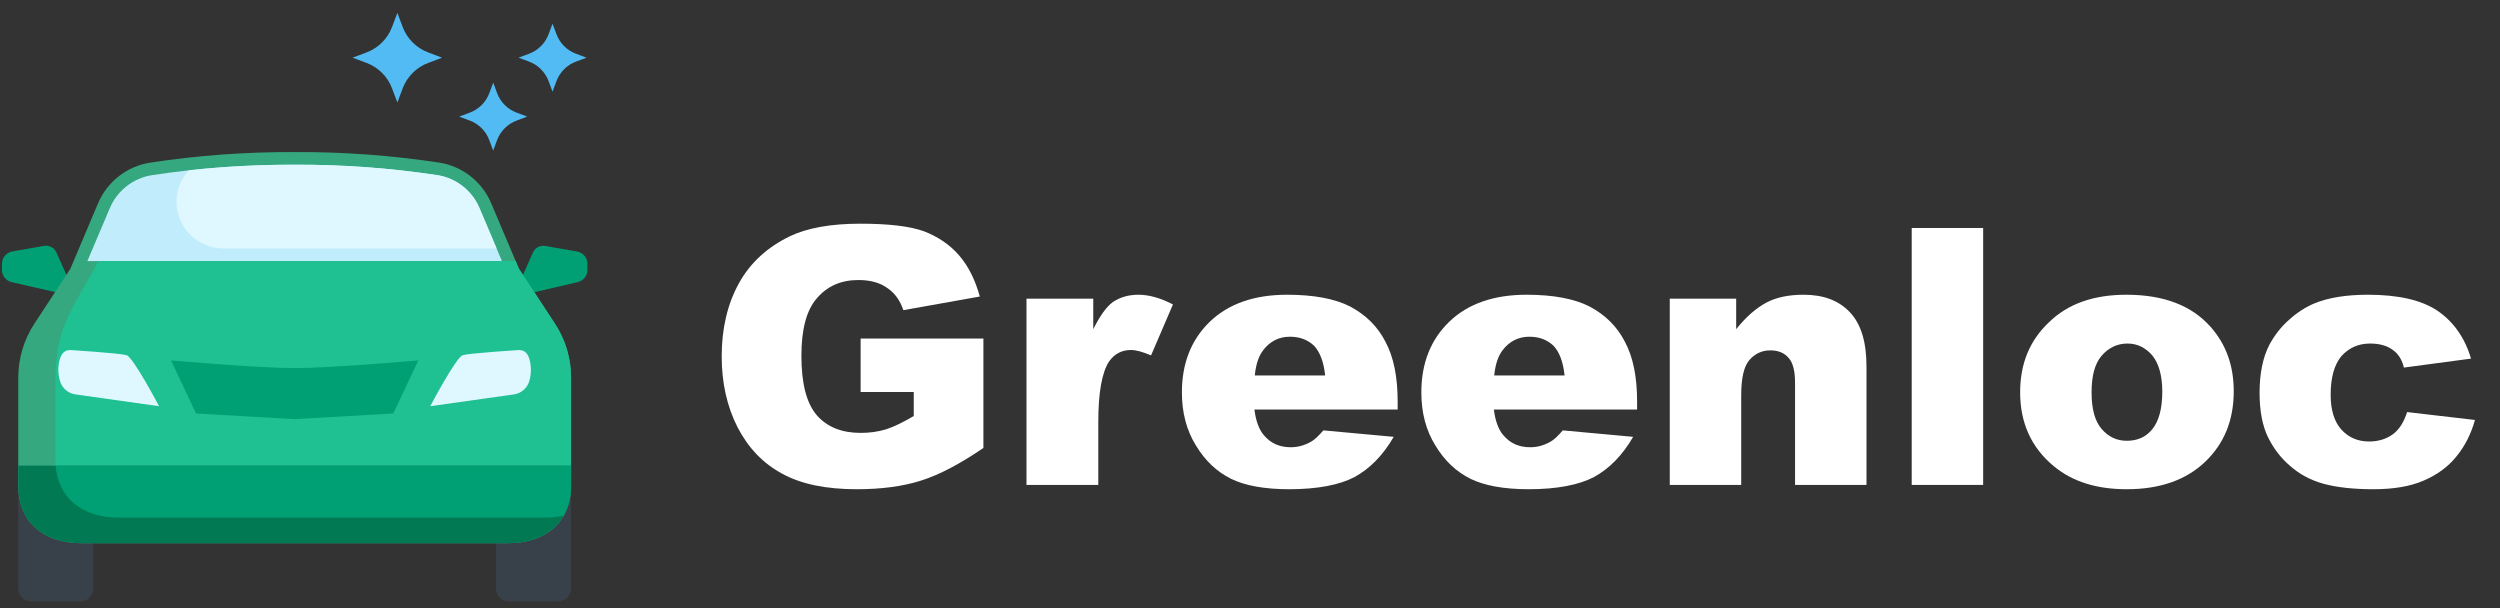 <?xml version="1.0" encoding="UTF-8" standalone="no"?>
<!DOCTYPE svg PUBLIC "-//W3C//DTD SVG 1.1//EN" "http://www.w3.org/Graphics/SVG/1.1/DTD/svg11.dtd">
<svg width="100%" height="100%" viewBox="0 0 3285 799" version="1.1" xmlns="http://www.w3.org/2000/svg" xmlns:xlink="http://www.w3.org/1999/xlink" xml:space="preserve" xmlns:serif="http://www.serif.com/" style="fill-rule:evenodd;clip-rule:evenodd;stroke-linejoin:round;stroke-miterlimit:2;">
    <rect x="0" y="0" width="3285" height="799" fill="#333333" stroke="none"/>
    <g id="Plan-de-travail1" serif:id="Plan de travail1" transform="matrix(0.964,0,0,0.839,-107.057,-346.625)">
        <rect x="111" y="413" width="3406" height="952" style="fill:none;"/>
        <g transform="matrix(1.037,0,0,1.191,239.567,-224.447)">
            <g transform="matrix(471.864,0,0,471.864,803,1173)">
                <path d="M0.433,-0.259L0.433,-0.408L0.775,-0.408L0.775,-0.103C0.709,-0.058 0.652,-0.028 0.601,-0.012C0.551,0.004 0.491,0.012 0.422,0.012C0.337,0.012 0.268,-0.002 0.215,-0.031C0.161,-0.06 0.12,-0.103 0.09,-0.161C0.061,-0.218 0.046,-0.284 0.046,-0.358C0.046,-0.436 0.062,-0.504 0.094,-0.562C0.126,-0.62 0.174,-0.663 0.236,-0.693C0.284,-0.716 0.35,-0.728 0.432,-0.728C0.511,-0.728 0.57,-0.721 0.609,-0.707C0.648,-0.692 0.681,-0.67 0.707,-0.64C0.733,-0.61 0.752,-0.572 0.765,-0.525L0.552,-0.487C0.543,-0.514 0.528,-0.535 0.507,-0.549C0.486,-0.564 0.459,-0.571 0.427,-0.571C0.378,-0.571 0.34,-0.554 0.311,-0.52C0.282,-0.487 0.268,-0.433 0.268,-0.36C0.268,-0.283 0.282,-0.228 0.311,-0.194C0.34,-0.161 0.381,-0.145 0.433,-0.145C0.458,-0.145 0.481,-0.148 0.504,-0.155C0.526,-0.162 0.552,-0.175 0.581,-0.192L0.581,-0.259L0.433,-0.259Z" style="fill:white;fill-rule:nonzero;"/>
            </g>
            <g transform="matrix(471.864,0,0,471.864,1196.07,1173)">
                <path d="M0.062,-0.519L0.248,-0.519L0.248,-0.434C0.266,-0.47 0.284,-0.496 0.303,-0.51C0.323,-0.523 0.346,-0.53 0.374,-0.53C0.403,-0.53 0.435,-0.521 0.47,-0.503L0.409,-0.361C0.385,-0.371 0.367,-0.376 0.353,-0.376C0.327,-0.376 0.307,-0.365 0.292,-0.344C0.272,-0.313 0.262,-0.257 0.262,-0.174L0.262,-0L0.062,-0L0.062,-0.519Z" style="fill:white;fill-rule:nonzero;"/>
            </g>
            <g transform="matrix(471.864,0,0,471.864,1413.1,1173)">
                <path d="M0.636,-0.21L0.237,-0.21C0.241,-0.178 0.25,-0.154 0.263,-0.139C0.282,-0.116 0.307,-0.105 0.338,-0.105C0.358,-0.105 0.376,-0.11 0.394,-0.12C0.405,-0.126 0.416,-0.137 0.429,-0.152L0.625,-0.134C0.595,-0.082 0.558,-0.045 0.516,-0.022C0.474,0 0.413,0.012 0.334,0.012C0.265,0.012 0.211,0.002 0.172,-0.017C0.132,-0.037 0.1,-0.067 0.074,-0.11C0.048,-0.152 0.035,-0.201 0.035,-0.258C0.035,-0.339 0.061,-0.405 0.113,-0.455C0.165,-0.505 0.237,-0.53 0.328,-0.53C0.402,-0.53 0.461,-0.519 0.504,-0.497C0.547,-0.474 0.58,-0.442 0.602,-0.399C0.625,-0.356 0.636,-0.301 0.636,-0.232L0.636,-0.21ZM0.434,-0.305C0.43,-0.344 0.419,-0.371 0.403,-0.388C0.386,-0.404 0.364,-0.413 0.336,-0.413C0.305,-0.413 0.28,-0.4 0.261,-0.375C0.249,-0.359 0.241,-0.336 0.238,-0.305L0.434,-0.305Z" style="fill:white;fill-rule:nonzero;"/>
            </g>
            <g transform="matrix(471.864,0,0,471.864,1727.83,1173)">
                <path d="M0.636,-0.21L0.237,-0.21C0.241,-0.178 0.25,-0.154 0.263,-0.139C0.282,-0.116 0.307,-0.105 0.338,-0.105C0.358,-0.105 0.376,-0.11 0.394,-0.12C0.405,-0.126 0.416,-0.137 0.429,-0.152L0.625,-0.134C0.595,-0.082 0.558,-0.045 0.516,-0.022C0.474,0 0.413,0.012 0.334,0.012C0.265,0.012 0.211,0.002 0.172,-0.017C0.132,-0.037 0.1,-0.067 0.074,-0.11C0.048,-0.152 0.035,-0.201 0.035,-0.258C0.035,-0.339 0.061,-0.405 0.113,-0.455C0.165,-0.505 0.237,-0.53 0.328,-0.53C0.402,-0.53 0.461,-0.519 0.504,-0.497C0.547,-0.474 0.58,-0.442 0.602,-0.399C0.625,-0.356 0.636,-0.301 0.636,-0.232L0.636,-0.21ZM0.434,-0.305C0.43,-0.344 0.419,-0.371 0.403,-0.388C0.386,-0.404 0.364,-0.413 0.336,-0.413C0.305,-0.413 0.28,-0.4 0.261,-0.375C0.249,-0.359 0.241,-0.336 0.238,-0.305L0.434,-0.305Z" style="fill:white;fill-rule:nonzero;"/>
            </g>
            <g transform="matrix(471.864,0,0,471.864,2042.56,1173)">
                <path d="M0.06,-0.519L0.245,-0.519L0.245,-0.434C0.273,-0.469 0.301,-0.493 0.329,-0.508C0.357,-0.523 0.392,-0.53 0.433,-0.53C0.488,-0.53 0.531,-0.514 0.562,-0.481C0.593,-0.448 0.608,-0.398 0.608,-0.33L0.608,-0L0.409,-0L0.409,-0.285C0.409,-0.318 0.403,-0.341 0.391,-0.354C0.379,-0.368 0.362,-0.375 0.34,-0.375C0.316,-0.375 0.296,-0.365 0.281,-0.347C0.266,-0.329 0.259,-0.296 0.259,-0.249L0.259,-0L0.06,-0L0.06,-0.519Z" style="fill:white;fill-rule:nonzero;"/>
            </g>
            <g transform="matrix(471.864,0,0,471.864,2357.29,1173)">
                <rect x="0.067" y="-0.716" width="0.199" height="0.716" style="fill:white;fill-rule:nonzero;"/>
            </g>
            <g transform="matrix(471.864,0,0,471.864,2514.43,1173)">
                <path d="M0.036,-0.258C0.036,-0.337 0.062,-0.402 0.116,-0.453C0.169,-0.505 0.241,-0.53 0.332,-0.53C0.436,-0.53 0.514,-0.5 0.567,-0.44C0.61,-0.391 0.631,-0.332 0.631,-0.261C0.631,-0.181 0.605,-0.116 0.552,-0.065C0.499,-0.014 0.426,0.012 0.333,0.012C0.249,0.012 0.182,-0.009 0.13,-0.052C0.067,-0.104 0.036,-0.173 0.036,-0.258ZM0.235,-0.258C0.235,-0.212 0.244,-0.178 0.263,-0.156C0.282,-0.134 0.305,-0.123 0.333,-0.123C0.362,-0.123 0.386,-0.133 0.404,-0.155C0.422,-0.177 0.432,-0.212 0.432,-0.26C0.432,-0.305 0.422,-0.339 0.404,-0.361C0.385,-0.383 0.362,-0.394 0.335,-0.394C0.306,-0.394 0.282,-0.382 0.263,-0.36C0.244,-0.338 0.235,-0.304 0.235,-0.258Z" style="fill:white;fill-rule:nonzero;"/>
            </g>
            <g transform="matrix(471.864,0,0,471.864,2829.16,1173)">
                <path d="M0.447,-0.203L0.636,-0.181C0.625,-0.142 0.608,-0.108 0.584,-0.079C0.561,-0.05 0.53,-0.028 0.493,-0.012C0.456,0.004 0.41,0.012 0.353,0.012C0.298,0.012 0.252,0.007 0.215,-0.003C0.178,-0.013 0.147,-0.03 0.121,-0.053C0.094,-0.076 0.074,-0.103 0.059,-0.134C0.044,-0.165 0.036,-0.206 0.036,-0.257C0.036,-0.31 0.045,-0.355 0.063,-0.39C0.077,-0.416 0.095,-0.44 0.118,-0.46C0.141,-0.481 0.165,-0.496 0.189,-0.506C0.228,-0.522 0.278,-0.53 0.338,-0.53C0.423,-0.53 0.488,-0.515 0.532,-0.485C0.576,-0.455 0.608,-0.41 0.625,-0.352L0.438,-0.327C0.433,-0.349 0.422,-0.366 0.406,-0.377C0.391,-0.388 0.37,-0.394 0.344,-0.394C0.311,-0.394 0.285,-0.382 0.264,-0.359C0.244,-0.335 0.234,-0.299 0.234,-0.251C0.234,-0.209 0.244,-0.176 0.264,-0.154C0.284,-0.132 0.31,-0.121 0.341,-0.121C0.367,-0.121 0.389,-0.128 0.407,-0.141C0.425,-0.154 0.438,-0.175 0.447,-0.203Z" style="fill:white;fill-rule:nonzero;"/>
            </g>
        </g>
        <g transform="matrix(17.251,0,0,19.824,98.671,418.387)">
            <path d="M34.552,3.878L35.652,4.292L34.552,4.706C33.618,5.055 32.879,5.794 32.53,6.728L32.116,7.833L31.7,6.728C31.351,5.794 30.614,5.056 29.68,4.706L28.574,4.292L29.68,3.878C30.613,3.528 31.351,2.79 31.7,1.856L32.116,0.75L32.53,1.856C32.88,2.79 33.618,3.528 34.552,3.878Z" style="fill:rgb(83,187,243);fill-rule:nonzero;"/>
        </g>
        <g transform="matrix(17.251,0,0,19.824,98.671,418.387)">
            <path d="M41.537,8.633L42.375,8.947L41.537,9.261C40.827,9.525 40.266,10.085 40,10.794L39.686,11.632L39.373,10.794C39.108,10.086 38.548,9.526 37.84,9.261L37.001,8.947L37.84,8.633C38.55,8.369 39.111,7.809 39.377,7.1L39.69,6.262L40,7.1C40.266,7.809 40.827,8.369 41.537,8.633Z" style="fill:rgb(83,187,243);fill-rule:nonzero;"/>
        </g>
        <g transform="matrix(17.251,0,0,19.824,98.671,418.387)">
            <path d="M46.222,3.978L47.06,4.292L46.222,4.605C45.514,4.87 44.954,5.43 44.689,6.138L44.375,6.977L44.062,6.138C43.796,5.43 43.237,4.871 42.529,4.605L41.69,4.292L42.529,3.978C43.237,3.713 43.797,3.153 44.062,2.445L44.375,1.607L44.689,2.445C44.954,3.153 45.514,3.713 46.222,3.978Z" style="fill:rgb(83,187,243);fill-rule:nonzero;"/>
        </g>
        <g transform="matrix(17.251,0,0,19.824,98.671,418.387)">
            <path d="M45.668,37.884L45.668,38.104C45.668,40.786 43.843,42.453 40.904,42.453L39.904,42.453L39.904,46.236C39.904,46.792 40.362,47.25 40.918,47.25L44.82,47.25C45.376,47.25 45.834,46.792 45.834,46.236L45.834,37.854L45.668,37.884Z" style="fill:rgb(56,65,73);fill-rule:nonzero;"/>
        </g>
        <g transform="matrix(17.251,0,0,19.824,98.671,418.387)">
            <path d="M2.389,38.1L2.389,38L2.161,37.926L2.161,46.226C2.161,46.229 2.161,46.233 2.161,46.236C2.161,46.792 2.619,47.25 3.175,47.25C3.175,47.25 7.075,47.25 7.075,47.25C7.631,47.25 8.089,46.792 8.089,46.236L8.089,42.453L7.153,42.453C4.215,42.453 2.389,40.786 2.389,38.1Z" style="fill:rgb(56,65,73);fill-rule:nonzero;"/>
        </g>
        <g transform="matrix(17.251,0,0,19.824,98.671,418.387)">
            <path d="M5.183,19.693C5.019,19.311 4.611,19.089 4.201,19.161L1.7,19.6C1.225,19.677 0.872,20.092 0.873,20.573L0.873,21.064C0.873,21.527 1.198,21.93 1.65,22.029L5.195,22.839L6.023,21.574L5.183,19.693Z" style="fill:rgb(1,159,116);fill-rule:nonzero;"/>
        </g>
        <g transform="matrix(17.251,0,0,19.824,98.671,418.387)">
            <path d="M46.3,19.6L43.8,19.166C43.391,19.095 42.983,19.316 42.819,19.698L41.986,21.581L42.824,22.848L46.352,22.029C46.805,21.931 47.13,21.527 47.13,21.064L47.13,20.573C47.131,20.091 46.776,19.675 46.3,19.6Z" style="fill:rgb(1,159,116);fill-rule:nonzero;"/>
        </g>
        <g transform="matrix(17.251,0,0,19.824,98.671,418.387)">
            <path d="M44.567,25.307L41.98,21.362L41.723,20.97L39.532,15.8C38.814,14.095 37.263,12.877 35.437,12.584C31.652,12.009 27.828,11.73 24,11.749C20.172,11.731 16.348,12.011 12.564,12.587C10.736,12.879 9.183,14.097 8.464,15.803L6.277,20.97L6.02,21.362L3.433,25.307C2.603,26.573 2.161,28.054 2.161,29.567L2.161,38.1C2.161,40.974 4.161,42.649 7.125,42.649L40.876,42.649C43.836,42.649 45.84,40.974 45.84,38.1L45.84,29.567C45.84,28.053 45.397,26.573 44.567,25.307Z" style="fill:rgb(53,168,128);fill-rule:nonzero;"/>
        </g>
        <g transform="matrix(17.251,0,0,19.824,98.671,418.387)">
            <path d="M2.161,36.519L2.161,38.1C2.161,40.974 4.161,42.649 7.125,42.649L40.876,42.649C43.836,42.649 45.84,40.974 45.84,38.1L45.84,36.519L2.161,36.519Z" style="fill:rgb(1,122,84);fill-rule:nonzero;"/>
        </g>
        <g transform="matrix(17.251,0,0,19.824,98.671,418.387)">
            <path d="M7.621,20.362L9.389,16.193C9.969,14.803 11.232,13.81 12.72,13.574C16.453,13.008 20.224,12.732 24,12.749C27.776,12.732 31.547,13.008 35.28,13.574C36.768,13.81 38.031,14.803 38.611,16.193L40.379,20.362L7.621,20.362Z" style="fill:rgb(193,236,251);fill-rule:nonzero;"/>
        </g>
        <g transform="matrix(17.251,0,0,19.824,98.671,418.387)">
            <path d="M18.377,19.362L39.955,19.362L38.611,16.193C38.031,14.803 36.768,13.81 35.28,13.574C31.547,13.008 27.776,12.732 24,12.749C21.217,12.744 18.436,12.89 15.669,13.186C15.584,13.248 15.508,13.322 15.444,13.406C14.938,14.054 14.663,14.853 14.663,15.675C14.663,17.698 16.327,19.362 18.35,19.362C18.359,19.362 18.368,19.362 18.377,19.362Z" style="fill:rgb(223,248,255);fill-rule:nonzero;"/>
        </g>
        <g transform="matrix(17.251,0,0,19.824,98.671,418.387)">
            <path d="M45.84,29.567C45.84,28.053 45.397,26.573 44.567,25.307L41.98,21.362L41.723,20.97L41.465,20.362L8.494,20.362C8.305,20.696 8.114,21.042 7.92,21.403C6.492,24.059 5.1,25.688 5.1,29.608L5.1,36.078C5.1,36.228 5.107,36.378 5.118,36.519L45.84,36.519L45.84,29.567Z" style="fill:rgb(31,192,145);fill-rule:nonzero;"/>
        </g>
        <g transform="matrix(17.251,0,0,19.824,98.671,418.387)">
            <path d="M5.115,36.519C5.315,39.119 7.256,40.627 10.061,40.627L43.812,40.627C44.301,40.624 44.789,40.569 45.267,40.463C45.663,39.74 45.861,38.924 45.84,38.1L45.84,36.519L5.115,36.519Z" style="fill:rgb(1,159,116);fill-rule:nonzero;"/>
        </g>
        <g transform="matrix(17.251,0,0,19.824,98.671,418.387)">
            <path d="M6.27,27.39C6.27,27.39 10.192,27.634 10.722,27.797C11.252,27.96 13.286,31.827 13.286,31.827L6.668,30.893C6.068,30.806 5.579,30.358 5.439,29.768C5.349,29.431 5.313,29.081 5.334,28.733C5.415,27.837 5.7,27.39 6.27,27.39Z" style="fill:rgb(223,248,255);fill-rule:nonzero;"/>
        </g>
        <g transform="matrix(17.251,0,0,19.824,98.671,418.387)">
            <path d="M41.729,27.39C41.729,27.39 37.807,27.634 37.278,27.797C36.749,27.96 34.713,31.827 34.713,31.827L41.331,30.893C41.931,30.806 42.42,30.358 42.56,29.768C42.649,29.431 42.682,29.081 42.66,28.733C42.584,27.837 42.3,27.39 41.729,27.39Z" style="fill:rgb(223,248,255);fill-rule:nonzero;"/>
        </g>
        <g transform="matrix(17.251,0,0,19.824,98.671,418.387)">
            <path d="M16.208,32.4L14.233,28.211C14.233,28.211 21.19,28.817 23.999,28.817C26.808,28.817 33.767,28.211 33.767,28.211L31.792,32.4L23.952,32.848L16.208,32.4Z" style="fill:rgb(1,159,116);fill-rule:nonzero;"/>
        </g>
    </g>
</svg>
